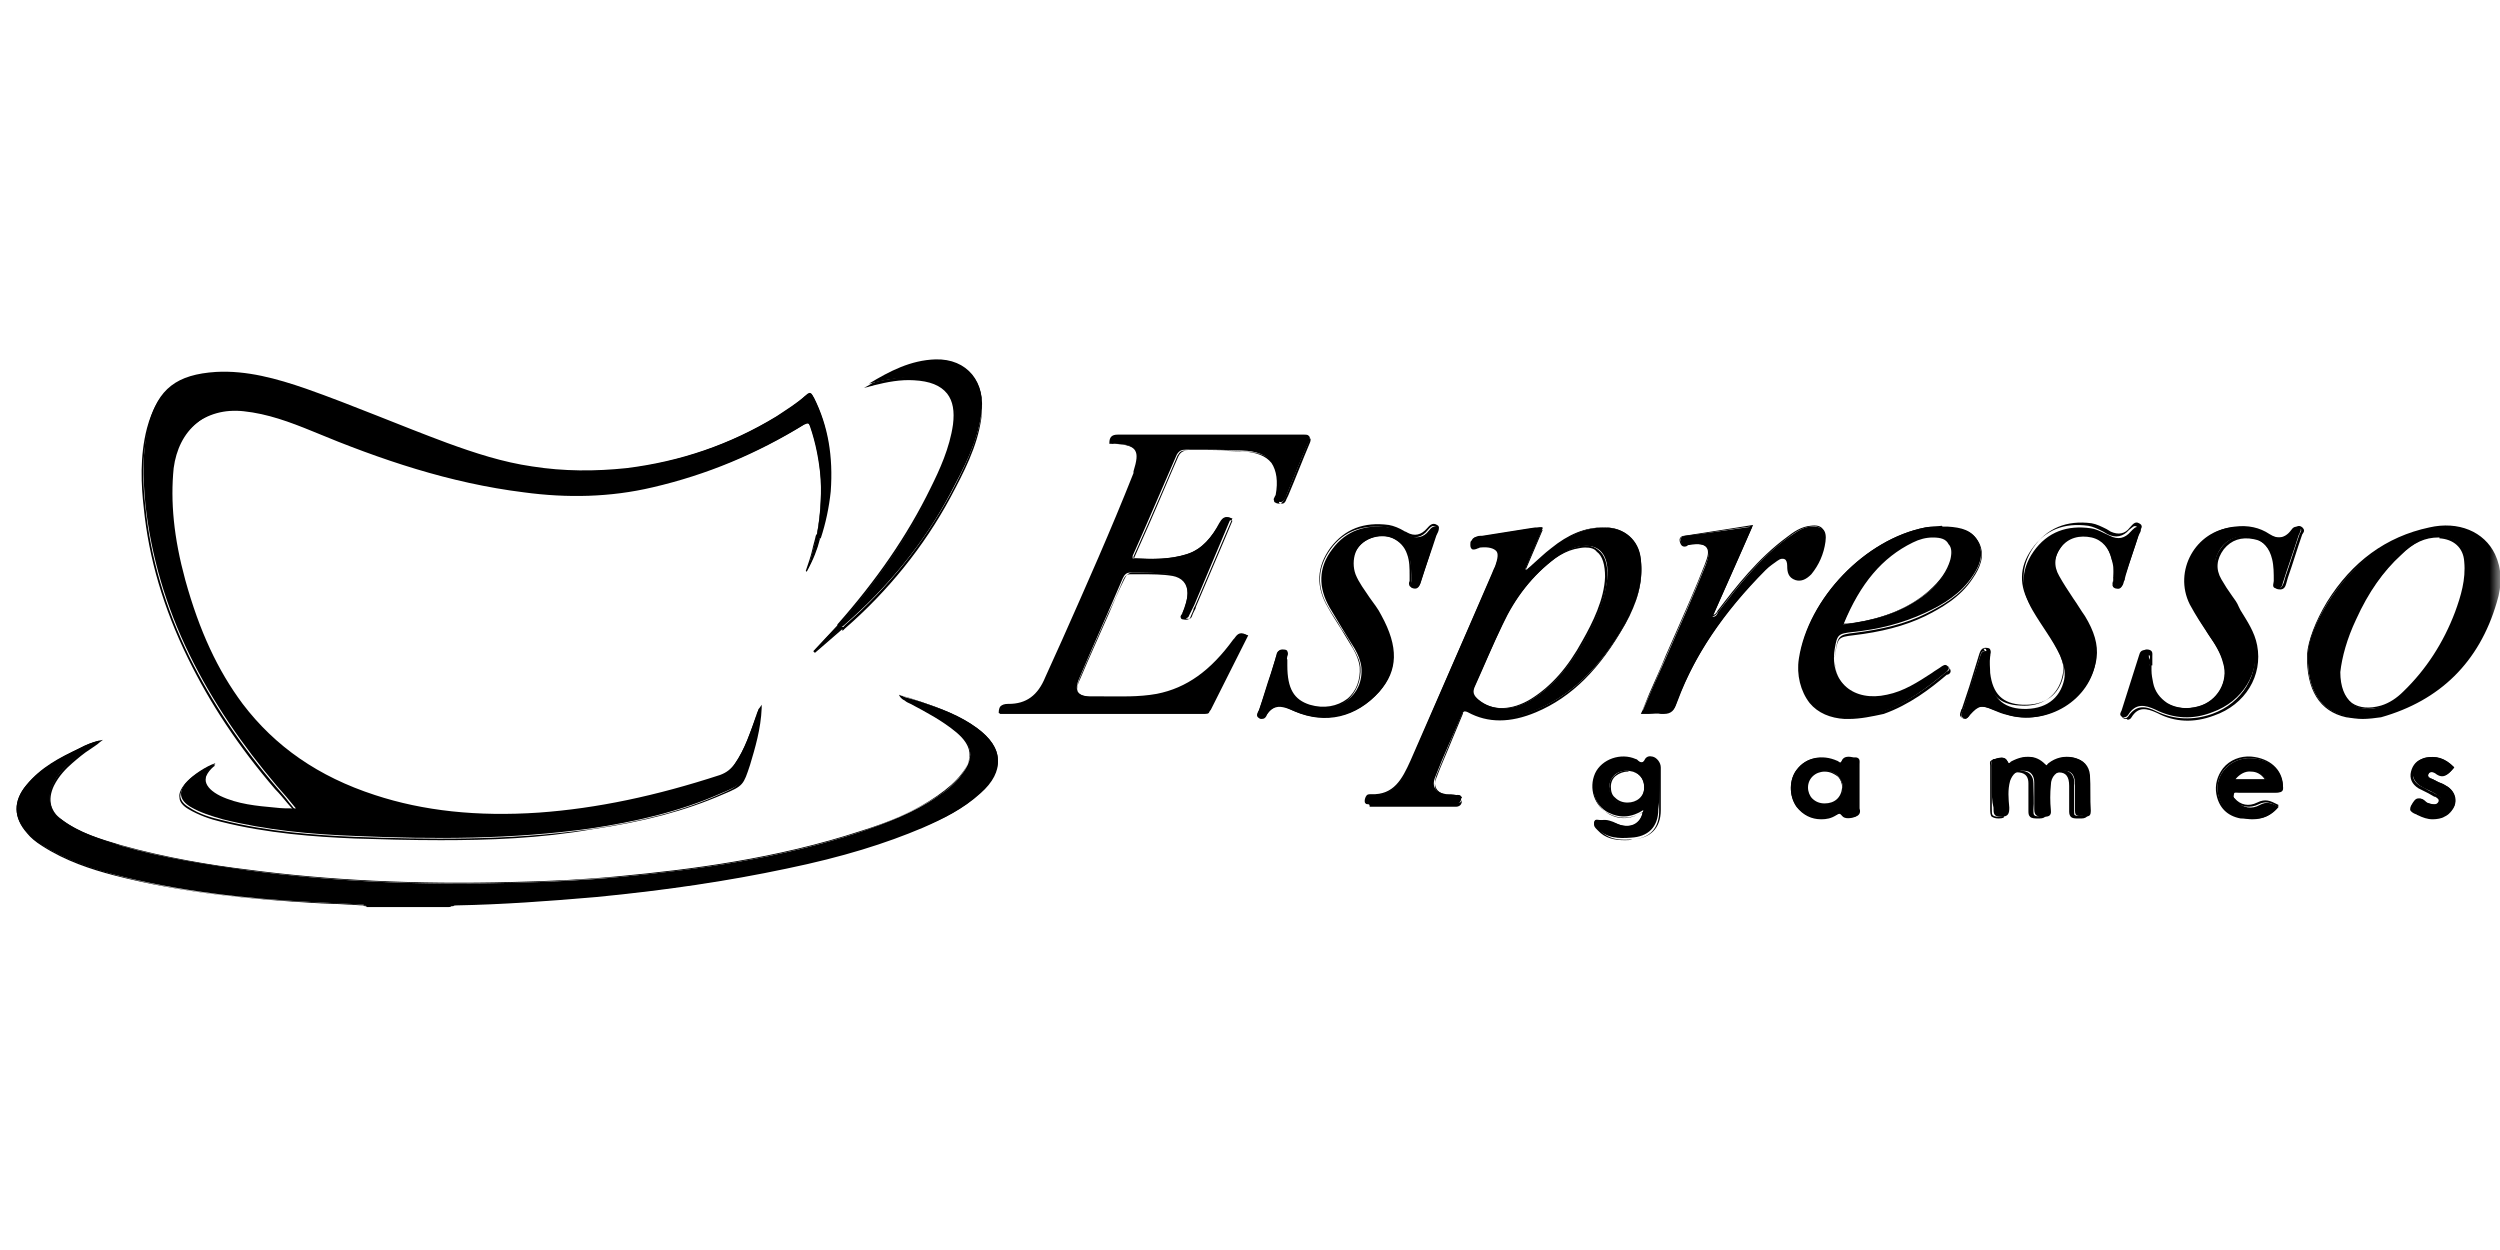 <svg width="120" height="60" viewBox="0 0 120 60" fill="none" xmlns="http://www.w3.org/2000/svg">
<g clip-path="url(#clip0_21206_60840)">
<mask id="mask0_21206_60840" style="mask-type:luminance" maskUnits="userSpaceOnUse" x="0" y="0" width="120" height="60">
<path d="M120 0H0V60H120V0Z" fill="white"/>
</mask>
<g mask="url(#mask0_21206_60840)">
<path d="M39.196 25.759C39.356 24.876 39.435 23.953 39.396 23.03C39.356 22.147 39.196 21.344 38.916 20.501C38.837 20.3 38.797 20.3 38.597 20.381C36.322 21.785 33.926 22.789 31.331 23.391C29.295 23.873 27.219 23.913 25.143 23.632C21.59 23.19 18.276 22.067 15.003 20.702C13.925 20.26 12.847 19.859 11.689 19.739C9.853 19.538 8.415 20.702 8.216 22.548C8.016 24.395 8.296 26.161 8.775 27.927C9.373 30.054 10.212 32.101 11.569 33.867C13.206 36.034 15.402 37.399 17.917 38.242C20.472 39.085 23.147 39.286 25.822 39.085C28.816 38.884 31.691 38.202 34.525 37.279C34.844 37.158 35.084 36.998 35.244 36.717C35.763 35.954 36.042 35.111 36.322 34.268C36.361 34.188 36.401 34.068 36.441 33.987C36.401 34.951 36.162 35.834 35.882 36.717C35.563 37.68 35.563 37.68 34.605 38.081C32.609 38.964 30.493 39.446 28.337 39.767C24.584 40.289 20.831 40.289 17.079 40.128C14.923 40.048 12.767 39.847 10.691 39.326C10.132 39.165 9.613 39.005 9.134 38.724C8.615 38.403 8.535 38.001 8.974 37.52C9.254 37.198 9.932 36.757 10.332 36.636C10.332 36.636 10.332 36.677 10.292 36.677C9.613 37.279 9.773 37.8 10.571 38.202C11.41 38.603 12.328 38.684 13.206 38.764C13.525 38.804 13.805 38.804 14.204 38.804C13.885 38.403 13.605 38.081 13.286 37.72C11.649 35.794 10.212 33.706 9.094 31.419C7.976 29.131 7.258 26.723 6.978 24.194C6.858 22.909 6.818 21.665 7.138 20.381C7.577 18.655 8.495 17.973 10.372 17.852C11.849 17.772 13.286 18.173 14.683 18.655C16.959 19.457 19.195 20.421 21.47 21.264C22.788 21.745 24.145 22.187 25.542 22.388C27.059 22.628 28.576 22.628 30.093 22.468C32.649 22.147 35.044 21.344 37.28 19.979C37.759 19.658 38.278 19.337 38.677 18.976C38.877 18.775 38.956 18.855 39.036 19.056C39.755 20.461 39.955 21.986 39.795 23.552C39.715 24.314 39.555 25.077 39.316 25.799C39.196 25.92 39.156 25.88 39.196 25.759Z" fill="black"/>
<path d="M21.151 40.329C19.714 40.329 18.316 40.289 17.039 40.249C15.123 40.169 12.847 40.008 10.611 39.446C10.092 39.326 9.533 39.125 9.054 38.844C8.775 38.684 8.615 38.483 8.615 38.282C8.575 38.081 8.695 37.841 8.895 37.6C9.174 37.279 9.853 36.837 10.252 36.717L10.332 36.677L10.292 36.757C10.292 36.757 10.292 36.797 10.252 36.797C9.933 37.078 9.813 37.359 9.853 37.6C9.893 37.841 10.132 38.081 10.531 38.282C11.37 38.684 12.248 38.764 13.166 38.844C13.366 38.844 13.566 38.884 13.805 38.884C13.885 38.884 14.005 38.884 14.085 38.884L13.805 38.563C13.605 38.322 13.406 38.081 13.206 37.881C11.45 35.834 10.092 33.787 9.014 31.579C7.857 29.211 7.138 26.803 6.898 24.354C6.779 23.311 6.699 21.906 7.058 20.541C7.537 18.775 8.455 18.053 10.332 17.932C11.849 17.852 13.286 18.294 14.643 18.735C15.921 19.177 17.159 19.658 18.396 20.14C19.394 20.541 20.392 20.943 21.43 21.304C22.628 21.745 24.025 22.227 25.503 22.428C27.02 22.669 28.537 22.669 30.054 22.508C32.609 22.187 35.044 21.344 37.24 20.02C37.639 19.779 38.198 19.418 38.637 19.016C38.757 18.936 38.797 18.896 38.877 18.896C38.957 18.896 38.997 18.976 39.076 19.096C39.755 20.461 39.995 21.906 39.875 23.592C39.795 24.354 39.635 25.117 39.396 25.84C39.356 25.84 39.276 25.88 39.236 25.84C39.196 25.799 39.236 25.719 39.236 25.679C39.396 24.675 39.476 23.792 39.436 22.95C39.396 22.107 39.236 21.224 38.957 20.421C38.917 20.341 38.917 20.3 38.877 20.26C38.837 20.26 38.797 20.26 38.717 20.3C36.441 21.705 33.966 22.749 31.411 23.311C29.415 23.752 27.379 23.833 25.223 23.552C22.189 23.15 19.035 22.267 15.043 20.622C13.845 20.14 12.847 19.779 11.769 19.658C10.891 19.578 10.052 19.779 9.454 20.3C8.815 20.822 8.455 21.585 8.336 22.468C8.176 24.073 8.336 25.799 8.895 27.846C9.573 30.295 10.452 32.181 11.649 33.787C13.206 35.834 15.282 37.279 17.997 38.162C20.313 38.924 22.908 39.205 25.862 39.005C28.657 38.804 31.491 38.202 34.565 37.198C34.885 37.078 35.084 36.917 35.284 36.636C35.763 35.954 36.002 35.151 36.282 34.429L36.362 34.188C36.402 34.108 36.402 34.028 36.481 33.947L36.561 33.827V33.987C36.521 34.991 36.242 35.914 36.002 36.717C35.683 37.68 35.683 37.72 34.725 38.122C32.888 38.924 30.892 39.446 28.417 39.807C25.902 40.249 23.466 40.329 21.151 40.329ZM10.172 36.757C9.773 36.917 9.214 37.279 8.935 37.6C8.735 37.841 8.655 38.041 8.655 38.242C8.695 38.443 8.815 38.603 9.094 38.764C9.573 39.085 10.132 39.245 10.651 39.366C12.887 39.928 15.123 40.088 17.039 40.169C20.392 40.289 24.385 40.369 28.297 39.807C30.772 39.446 32.769 38.924 34.565 38.122C35.483 37.72 35.483 37.72 35.803 36.757C36.042 36.034 36.282 35.151 36.362 34.228C36.362 34.268 36.362 34.268 36.322 34.309L36.282 34.549C36.002 35.312 35.763 36.115 35.284 36.797C35.084 37.078 34.845 37.279 34.525 37.359C31.451 38.403 28.617 39.005 25.822 39.165C22.828 39.366 20.273 39.085 17.917 38.322C15.202 37.399 13.086 35.954 11.53 33.907C10.292 32.302 9.414 30.415 8.735 27.927C8.176 25.88 7.976 24.154 8.176 22.548C8.256 21.665 8.695 20.862 9.294 20.341C9.933 19.819 10.771 19.618 11.689 19.698C12.807 19.819 13.805 20.18 15.003 20.662C18.995 22.307 22.109 23.19 25.143 23.592C27.299 23.873 29.335 23.792 31.291 23.351C33.846 22.789 36.282 21.745 38.557 20.341C38.637 20.3 38.717 20.26 38.757 20.26C38.797 20.3 38.837 20.341 38.877 20.461C39.156 21.264 39.316 22.107 39.396 22.99C39.436 23.833 39.396 24.716 39.196 25.719C39.156 25.799 39.156 25.799 39.196 25.799C39.196 25.799 39.236 25.799 39.276 25.799C39.516 25.077 39.675 24.314 39.755 23.552C39.915 21.866 39.675 20.421 38.997 19.096C38.957 18.976 38.917 18.936 38.837 18.936C38.797 18.936 38.757 18.976 38.637 19.056C38.158 19.498 37.639 19.819 37.2 20.1C35.004 21.464 32.569 22.267 30.014 22.588C28.497 22.789 26.98 22.749 25.463 22.508C23.985 22.307 22.588 21.826 21.39 21.384C20.352 21.023 19.354 20.622 18.356 20.22C17.119 19.738 15.881 19.217 14.604 18.815C13.246 18.374 11.809 17.932 10.332 18.013C8.495 18.133 7.577 18.815 7.138 20.541C6.779 21.906 6.859 23.271 6.978 24.314C7.218 26.763 7.936 29.171 9.094 31.539C10.172 33.706 11.53 35.753 13.286 37.8C13.486 38.041 13.685 38.242 13.885 38.523L14.244 38.965H14.164C14.045 38.965 13.925 38.965 13.805 38.965C13.566 38.965 13.366 38.924 13.166 38.924C12.248 38.844 11.33 38.724 10.492 38.362C10.052 38.162 9.813 37.921 9.773 37.64C9.773 37.319 9.893 37.038 10.172 36.757Z" fill="black"/>
<path d="M17.438 43.42C16.64 43.38 15.801 43.34 15.003 43.3C11.769 43.139 8.575 42.778 5.461 41.975C4.263 41.654 3.106 41.253 2.028 40.57C1.748 40.41 1.509 40.209 1.309 39.968C0.63 39.246 0.63 38.443 1.269 37.681C1.948 36.837 2.866 36.356 3.824 35.914C4.144 35.754 4.423 35.633 4.742 35.553C4.303 35.874 3.824 36.195 3.425 36.557C3.066 36.878 2.746 37.199 2.547 37.64C2.227 38.323 2.387 38.925 2.986 39.366C3.864 40.008 4.862 40.289 5.86 40.611C7.816 41.172 9.853 41.493 11.889 41.775C16.12 42.336 20.352 42.497 24.624 42.377C26.341 42.336 28.058 42.256 29.734 42.096C33.647 41.734 37.559 41.172 41.312 39.928C42.589 39.487 43.867 39.005 44.985 38.242C45.424 37.961 45.823 37.64 46.143 37.199C46.781 36.396 46.702 35.754 45.903 35.112C45.145 34.469 44.266 34.068 43.428 33.586C43.348 33.546 43.268 33.506 43.188 33.386C43.548 33.506 43.907 33.586 44.266 33.707C45.184 34.028 46.103 34.349 46.901 34.951C48.179 35.874 48.219 36.958 47.061 38.042C46.262 38.804 45.304 39.286 44.306 39.687C42.19 40.57 39.994 41.172 37.759 41.654C34.725 42.296 31.691 42.738 28.616 43.019C26.381 43.219 24.145 43.38 21.909 43.42C21.829 43.42 21.75 43.46 21.67 43.46C21.63 43.5 21.55 43.5 21.47 43.5C20.193 43.5 18.875 43.5 17.598 43.5C17.558 43.46 17.478 43.46 17.438 43.42Z" fill="black"/>
<path d="M17.558 43.499C17.518 43.499 17.478 43.499 17.438 43.459C17.198 43.459 16.919 43.419 16.679 43.419C16.12 43.379 15.562 43.379 15.003 43.339C12.328 43.178 8.854 42.898 5.461 42.014C4.383 41.733 3.146 41.332 2.028 40.61C1.708 40.409 1.469 40.208 1.309 40.008C0.63 39.245 0.63 38.442 1.269 37.68C1.988 36.837 2.946 36.355 3.824 35.913C4.104 35.753 4.423 35.633 4.742 35.552L4.942 35.512L4.782 35.633C4.663 35.753 4.503 35.833 4.343 35.954C4.024 36.154 3.744 36.395 3.465 36.636C3.185 36.877 2.826 37.238 2.587 37.72C2.267 38.402 2.427 38.964 2.986 39.406C3.824 40.008 4.782 40.329 5.86 40.61C8.016 41.212 10.212 41.573 11.889 41.774C15.841 42.295 19.993 42.496 24.624 42.376C26.46 42.336 28.137 42.215 29.734 42.095C33.208 41.774 37.28 41.252 41.312 39.927C42.869 39.406 43.987 38.884 44.985 38.242C45.504 37.92 45.863 37.559 46.143 37.198C46.741 36.395 46.662 35.793 45.903 35.151C45.224 34.589 44.466 34.188 43.707 33.786C43.627 33.746 43.508 33.706 43.428 33.626C43.348 33.586 43.268 33.545 43.188 33.425L43.148 33.345L43.228 33.385C43.348 33.425 43.468 33.465 43.548 33.465C43.787 33.545 44.027 33.626 44.266 33.706C45.105 33.987 46.063 34.348 46.901 34.95C47.54 35.432 47.899 35.954 47.899 36.475C47.939 36.997 47.66 37.559 47.061 38.081C46.222 38.844 45.224 39.325 44.306 39.727C42.51 40.489 40.474 41.131 37.759 41.693C34.924 42.295 31.93 42.737 28.616 43.058C26.301 43.259 24.065 43.419 21.909 43.459C21.869 43.459 21.79 43.459 21.75 43.499C21.71 43.499 21.71 43.499 21.67 43.499C21.63 43.54 21.55 43.54 21.51 43.54C21.51 43.54 21.51 43.54 21.47 43.54C20.193 43.54 18.875 43.54 17.598 43.54C17.598 43.499 17.598 43.499 17.558 43.499ZM4.583 35.633C4.343 35.713 4.064 35.833 3.864 35.954C2.946 36.395 2.028 36.877 1.309 37.72C0.67 38.482 0.67 39.245 1.349 39.967C1.549 40.168 1.788 40.369 2.068 40.569C3.185 41.292 4.423 41.653 5.461 41.974C8.854 42.898 12.368 43.178 15.003 43.299C15.562 43.339 16.12 43.339 16.679 43.379C16.919 43.379 17.198 43.419 17.438 43.419C17.478 43.459 17.518 43.459 17.558 43.459H17.598C18.875 43.459 20.193 43.459 21.47 43.459H21.51C21.55 43.459 21.59 43.459 21.63 43.419C21.67 43.419 21.67 43.419 21.71 43.419C21.75 43.419 21.829 43.379 21.869 43.379C24.025 43.339 26.261 43.178 28.576 42.978C31.89 42.657 34.884 42.215 37.719 41.613C40.434 41.011 42.43 40.409 44.266 39.646C45.224 39.245 46.222 38.763 47.021 38.001C47.58 37.479 47.859 36.957 47.819 36.435C47.779 35.913 47.46 35.432 46.821 34.95C45.983 34.348 45.025 33.987 44.226 33.706C43.987 33.626 43.747 33.545 43.508 33.465C43.428 33.425 43.348 33.425 43.268 33.385C43.308 33.425 43.388 33.465 43.428 33.505C43.508 33.545 43.627 33.586 43.707 33.666C44.466 34.067 45.224 34.468 45.903 35.031C46.702 35.713 46.781 36.355 46.143 37.158C45.863 37.519 45.504 37.84 44.985 38.201C43.987 38.884 42.869 39.406 41.312 39.887C37.28 41.212 33.168 41.733 29.734 42.055C28.097 42.215 26.421 42.295 24.584 42.336C19.953 42.456 15.801 42.255 11.849 41.733C10.172 41.533 7.976 41.172 5.82 40.569C4.742 40.248 3.784 39.967 2.946 39.325C2.347 38.924 2.187 38.282 2.547 37.599C2.746 37.158 3.146 36.797 3.425 36.516C3.704 36.275 4.024 36.034 4.303 35.793C4.383 35.753 4.463 35.673 4.583 35.633Z" fill="black"/>
<path d="M40.274 29.974C42.031 27.967 43.548 25.84 44.745 23.431C45.224 22.468 45.663 21.465 45.823 20.341C46.023 18.856 45.224 18.253 43.907 18.133C43.148 18.093 42.43 18.253 41.711 18.414C42.709 17.812 43.707 17.29 44.905 17.25C46.422 17.21 47.34 18.334 47.101 19.899C46.901 21.264 46.262 22.468 45.624 23.672C44.346 26.08 42.629 28.168 40.553 29.974C40.513 30.014 40.474 30.054 40.434 30.054C40.314 30.174 40.274 30.094 40.274 29.974Z" fill="black"/>
<path d="M40.353 30.134C40.314 30.134 40.314 30.134 40.274 30.134C40.234 30.094 40.194 30.054 40.194 29.973C42.07 27.846 43.547 25.719 44.665 23.431C45.104 22.548 45.583 21.504 45.743 20.381C45.823 19.738 45.743 19.257 45.464 18.895C45.144 18.494 44.625 18.293 43.867 18.253C43.228 18.213 42.589 18.334 41.95 18.494C41.871 18.534 41.751 18.534 41.671 18.574L41.471 18.614L41.631 18.534C42.549 17.972 43.627 17.37 44.865 17.37C45.583 17.37 46.222 17.611 46.621 18.093C47.061 18.574 47.22 19.297 47.1 20.1C46.901 21.464 46.262 22.668 45.623 23.873C44.346 26.241 42.629 28.368 40.553 30.174C40.513 30.214 40.513 30.214 40.473 30.255C40.473 30.255 40.433 30.254 40.433 30.295C40.433 30.134 40.394 30.134 40.353 30.134ZM40.314 29.973C40.314 30.014 40.314 30.054 40.353 30.094C40.394 30.094 40.433 30.094 40.473 30.094C40.473 30.094 40.513 30.094 40.513 30.054C40.553 30.014 40.553 30.014 40.593 29.973C42.669 28.167 44.346 26.04 45.623 23.712C46.262 22.508 46.861 21.304 47.1 19.939C47.22 19.176 47.061 18.494 46.661 18.012C46.262 17.571 45.663 17.33 44.945 17.33C43.787 17.33 42.789 17.852 41.91 18.374C41.95 18.374 41.99 18.374 41.99 18.334C42.629 18.213 43.268 18.053 43.907 18.093C44.665 18.133 45.224 18.374 45.544 18.775C45.823 19.136 45.943 19.658 45.863 20.34C45.703 21.504 45.224 22.548 44.785 23.431C43.627 25.719 42.15 27.846 40.314 29.973Z" fill="black"/>
<path d="M40.274 29.974C40.314 30.054 40.394 30.094 40.474 30.094C40.034 30.495 39.555 30.897 39.116 31.298L39.076 31.258C39.475 30.817 39.875 30.375 40.274 29.974Z" fill="black"/>
<path d="M39.116 31.338L39.036 31.258L40.274 29.934L40.314 29.974C40.354 30.054 40.394 30.094 40.473 30.094H40.553L39.116 31.338ZM40.274 30.014L39.156 31.218L40.394 30.134C40.354 30.094 40.274 30.054 40.274 30.014Z" fill="black"/>
<path d="M39.196 25.76C39.196 25.84 39.236 25.88 39.316 25.88C39.196 26.442 38.956 26.924 38.717 27.445C38.916 26.884 39.036 26.322 39.196 25.76Z" fill="black"/>
<path d="M38.717 27.445L38.677 27.405C38.797 27.043 38.916 26.722 38.996 26.361C39.036 26.16 39.116 25.92 39.156 25.719L39.196 25.639L39.236 25.719C39.276 25.799 39.276 25.799 39.316 25.839H39.355V25.88C39.236 26.361 39.036 26.883 38.717 27.445ZM39.196 25.839C39.156 26.04 39.076 26.201 39.036 26.401C38.996 26.602 38.916 26.803 38.876 27.003C39.076 26.602 39.196 26.241 39.276 25.88C39.236 25.88 39.196 25.88 39.196 25.839Z" fill="black"/>
<path d="M59.916 30.495C59.317 31.699 58.718 32.863 58.12 34.068C58.04 34.188 57.96 34.228 57.84 34.228C54.566 34.228 51.293 34.228 48.019 34.228H47.979C47.979 33.947 48.139 33.867 48.378 33.867C49.297 33.867 49.855 33.345 50.215 32.542C51.652 29.291 53.129 26.04 54.447 22.749C54.447 22.709 54.486 22.709 54.486 22.668C54.806 21.665 54.606 21.344 53.568 21.304C53.488 21.304 53.408 21.304 53.329 21.264C53.329 21.023 53.449 20.902 53.688 20.902C56.682 20.902 59.676 20.902 62.631 20.902C62.87 20.902 62.91 20.942 62.83 21.183C62.431 22.066 62.072 22.989 61.712 23.873C61.633 24.033 61.553 24.154 61.353 24.073C61.114 23.993 61.313 23.832 61.313 23.752C61.593 22.428 60.994 21.665 59.636 21.625C58.718 21.585 57.84 21.585 56.922 21.585C56.722 21.585 56.602 21.625 56.483 21.826C55.764 23.471 55.085 25.077 54.367 26.682C54.367 26.722 54.367 26.722 54.367 26.803C55.245 26.843 56.123 26.883 56.962 26.602C57.72 26.361 58.159 25.759 58.559 25.117C58.678 24.916 58.798 24.756 59.078 24.876C58.479 26.281 57.92 27.645 57.321 29.05C57.241 29.211 57.161 29.371 57.081 29.532C57.041 29.692 56.882 29.692 56.802 29.652C56.642 29.612 56.762 29.492 56.762 29.412C56.882 29.09 57.002 28.769 57.002 28.448C57.002 27.967 56.722 27.645 56.243 27.565C55.564 27.485 54.886 27.485 54.247 27.485C54.047 27.485 53.968 27.605 53.888 27.766C53.209 29.371 52.49 30.937 51.812 32.542C51.532 33.184 51.732 33.425 52.41 33.465C53.488 33.465 54.526 33.546 55.604 33.345C57.241 33.024 58.359 32.02 59.317 30.736C59.517 30.576 59.597 30.375 59.916 30.495Z" fill="black"/>
<path d="M57.84 34.268C55.884 34.268 53.927 34.268 52.011 34.268H48.019C47.979 34.268 47.979 34.268 47.979 34.228H47.939V34.188C47.939 34.068 47.979 33.947 48.019 33.907C48.099 33.827 48.218 33.787 48.378 33.787C48.378 33.787 48.378 33.787 48.418 33.787C49.257 33.787 49.815 33.385 50.175 32.502C50.454 31.9 50.694 31.338 50.973 30.736C52.131 28.127 53.329 25.438 54.407 22.709V22.669V22.628C54.566 22.107 54.606 21.826 54.486 21.625C54.367 21.424 54.087 21.344 53.528 21.304C53.488 21.304 53.408 21.304 53.368 21.304H53.249V21.264C53.249 20.983 53.368 20.862 53.648 20.862C56.323 20.862 59.277 20.862 62.591 20.862C62.711 20.862 62.79 20.862 62.83 20.943C62.87 21.023 62.83 21.103 62.79 21.224C62.431 22.066 62.072 22.95 61.752 23.752L61.672 23.913C61.553 24.194 61.393 24.194 61.273 24.154C61.193 24.113 61.154 24.113 61.154 24.033C61.114 23.953 61.154 23.913 61.193 23.832C61.193 23.792 61.233 23.792 61.233 23.752C61.353 23.11 61.273 22.588 61.034 22.227C60.754 21.866 60.275 21.705 59.636 21.665C59.117 21.665 58.598 21.625 58.079 21.625C57.68 21.625 57.321 21.625 56.922 21.625C56.722 21.625 56.642 21.665 56.522 21.866C56.043 22.99 55.564 24.113 55.085 25.197C54.846 25.719 54.646 26.201 54.407 26.722V26.763C54.407 26.763 54.407 26.763 54.407 26.803H54.566C55.365 26.843 56.163 26.843 56.962 26.602C57.76 26.361 58.199 25.719 58.519 25.117C58.638 24.916 58.758 24.715 59.117 24.876H59.157L58.678 26C58.239 27.044 57.8 28.047 57.361 29.091C57.321 29.171 57.281 29.211 57.281 29.291C57.241 29.372 57.201 29.492 57.161 29.572C57.121 29.733 57.002 29.773 56.802 29.733C56.722 29.733 56.682 29.693 56.682 29.652C56.642 29.612 56.682 29.532 56.722 29.492C56.722 29.452 56.762 29.452 56.762 29.452C56.762 29.372 56.802 29.331 56.842 29.251C56.922 29.01 57.002 28.729 57.002 28.488C57.002 28.007 56.722 27.726 56.283 27.645C55.804 27.565 55.285 27.565 54.766 27.565C54.606 27.565 54.446 27.565 54.247 27.565C54.087 27.565 54.007 27.645 53.927 27.806C53.688 28.368 53.448 28.93 53.169 29.492C52.73 30.495 52.251 31.539 51.812 32.583C51.692 32.904 51.652 33.104 51.732 33.225C51.812 33.345 52.011 33.425 52.331 33.425C52.53 33.425 52.69 33.425 52.889 33.425C53.768 33.425 54.646 33.465 55.524 33.305C56.962 33.024 58.119 32.181 59.197 30.696L59.237 30.656C59.357 30.495 59.477 30.295 59.796 30.455L59.836 30.495L59.397 31.338C58.958 32.221 58.479 33.185 58.039 34.068C58.079 34.228 58 34.268 57.84 34.268ZM48.019 34.148H52.011C53.967 34.148 55.924 34.148 57.84 34.148C57.96 34.148 58.039 34.148 58.079 34.027C58.519 33.104 58.998 32.181 59.437 31.298L59.836 30.535C59.636 30.455 59.557 30.576 59.437 30.736L59.397 30.776C58.279 32.301 57.121 33.145 55.644 33.425C54.766 33.586 53.848 33.586 52.969 33.546C52.81 33.546 52.61 33.546 52.45 33.546C52.091 33.546 51.852 33.465 51.772 33.305C51.652 33.145 51.692 32.904 51.851 32.583C52.291 31.539 52.77 30.495 53.209 29.492C53.448 28.93 53.688 28.368 53.967 27.806C54.047 27.645 54.127 27.485 54.367 27.485C54.526 27.485 54.686 27.485 54.886 27.485C55.365 27.485 55.884 27.485 56.403 27.565C56.882 27.645 57.201 27.967 57.201 28.488C57.201 28.769 57.121 29.05 57.041 29.291C57.002 29.372 57.002 29.412 57.002 29.492C57.002 29.532 56.962 29.532 56.962 29.572C56.962 29.612 56.922 29.652 56.922 29.652C56.922 29.652 56.922 29.693 56.962 29.693C57.081 29.733 57.161 29.693 57.201 29.612C57.241 29.492 57.281 29.412 57.321 29.331C57.361 29.251 57.401 29.211 57.401 29.131C57.84 28.087 58.279 27.084 58.718 26.04L59.157 24.997C58.918 24.916 58.838 25.037 58.718 25.237C58.359 25.839 57.92 26.522 57.121 26.763C56.323 27.003 55.484 26.963 54.686 26.963H54.446V26.923C54.446 26.883 54.446 26.883 54.446 26.843C54.446 26.803 54.446 26.803 54.446 26.763C54.686 26.241 54.886 25.759 55.125 25.237C55.604 24.154 56.083 22.99 56.562 21.906C56.682 21.665 56.842 21.625 57.041 21.625C57.441 21.625 57.8 21.625 58.199 21.625C58.718 21.625 59.237 21.625 59.756 21.665C60.435 21.705 60.954 21.906 61.233 22.267C61.513 22.628 61.593 23.19 61.473 23.873C61.473 23.913 61.433 23.953 61.433 23.993C61.393 24.033 61.393 24.073 61.393 24.113C61.393 24.154 61.433 24.154 61.473 24.154C61.553 24.194 61.672 24.194 61.752 23.953L61.832 23.792C62.191 22.95 62.511 22.107 62.87 21.264C62.91 21.183 62.91 21.103 62.91 21.063C62.87 21.023 62.75 21.023 62.711 21.023C59.357 21.023 56.443 21.023 53.768 21.023C53.568 21.023 53.448 21.103 53.448 21.304H53.488C53.528 21.304 53.608 21.304 53.648 21.304C54.207 21.344 54.526 21.424 54.646 21.665C54.806 21.866 54.766 22.227 54.606 22.749C54.606 22.749 54.606 22.789 54.566 22.789V22.829C53.448 25.518 52.291 28.207 51.133 30.857C50.853 31.459 50.614 32.021 50.334 32.623C49.935 33.546 49.296 33.987 48.458 33.947C48.298 33.947 48.218 33.987 48.178 34.027C48.059 33.987 48.019 34.068 48.019 34.148Z" fill="black"/>
<path d="M103.193 31.9C103.233 32.181 103.233 32.502 103.272 32.783C103.512 33.746 104.47 34.188 105.508 33.907C106.427 33.666 106.986 32.703 106.706 31.82C106.586 31.338 106.307 30.897 106.027 30.495C105.708 30.014 105.389 29.532 105.109 29.01C104.31 27.405 105.389 25.478 107.145 25.317C107.744 25.237 108.303 25.358 108.822 25.639C109.261 25.879 109.66 25.879 109.98 25.438C110.06 25.317 110.179 25.237 110.339 25.317C110.538 25.398 110.379 25.558 110.339 25.679C110.1 26.441 109.82 27.204 109.581 27.967C109.541 28.127 109.5 28.288 109.261 28.247C109.022 28.207 109.141 28.007 109.141 27.886C109.141 27.525 109.141 27.164 109.062 26.843C108.942 26.321 108.622 25.919 108.103 25.799C107.544 25.679 106.986 25.799 106.626 26.281C106.267 26.762 106.227 27.284 106.506 27.766C106.786 28.207 107.065 28.649 107.345 29.05C107.704 29.612 108.103 30.174 108.223 30.857C108.503 32.261 107.664 33.666 106.187 34.188C105.269 34.549 104.351 34.509 103.472 34.067C102.953 33.827 102.514 33.746 102.155 34.308C102.075 34.429 101.955 34.469 101.835 34.389C101.715 34.308 101.796 34.188 101.835 34.108C102.115 33.225 102.394 32.342 102.674 31.459C102.714 31.298 102.794 31.177 102.993 31.218C103.233 31.258 103.113 31.459 103.153 31.579C103.233 31.699 103.233 31.82 103.193 31.9C103.233 31.9 103.233 31.9 103.193 31.9Z" fill="black"/>
<path d="M102.074 34.509C102.034 34.509 101.955 34.509 101.915 34.469C101.795 34.389 101.835 34.268 101.875 34.188V34.148C101.995 33.787 102.115 33.425 102.234 33.064C102.394 32.542 102.593 32.021 102.753 31.459C102.793 31.338 102.873 31.138 103.112 31.178C103.352 31.218 103.312 31.378 103.312 31.499C103.312 31.539 103.312 31.579 103.312 31.579C103.312 31.66 103.312 31.74 103.312 31.82C103.312 31.86 103.312 31.9 103.312 31.9V31.94H103.272C103.272 32.021 103.272 32.101 103.272 32.181C103.272 32.382 103.312 32.583 103.352 32.783C103.432 33.185 103.672 33.506 104.031 33.747C104.43 33.987 104.989 34.068 105.547 33.907C105.987 33.787 106.346 33.506 106.585 33.104C106.786 32.703 106.865 32.302 106.745 31.86C106.626 31.378 106.346 30.937 106.066 30.536C105.987 30.415 105.907 30.295 105.867 30.215C105.628 29.853 105.388 29.452 105.188 29.05C104.789 28.288 104.829 27.405 105.229 26.642C105.628 25.88 106.426 25.358 107.264 25.278C107.903 25.197 108.462 25.318 108.941 25.639C109.381 25.92 109.74 25.84 110.059 25.438C110.179 25.278 110.338 25.197 110.458 25.278C110.538 25.318 110.538 25.358 110.578 25.398C110.618 25.478 110.578 25.558 110.538 25.599C110.538 25.639 110.498 25.639 110.498 25.679C110.259 26.361 110.059 27.044 109.819 27.726L109.74 28.007C109.699 28.168 109.62 28.328 109.381 28.288C109.3 28.288 109.261 28.248 109.221 28.208C109.18 28.127 109.18 28.047 109.221 27.967C109.221 27.927 109.221 27.887 109.221 27.887C109.221 27.566 109.221 27.204 109.141 26.883C108.981 26.321 108.661 25.96 108.183 25.88C107.584 25.759 107.104 25.92 106.745 26.361C106.386 26.843 106.346 27.325 106.626 27.806C106.786 28.087 106.945 28.328 107.145 28.609C107.264 28.77 107.384 28.93 107.464 29.131L107.544 29.291C107.863 29.813 108.223 30.335 108.343 30.977C108.622 32.422 107.783 33.827 106.267 34.349C105.308 34.71 104.39 34.67 103.552 34.228C103.033 33.987 102.634 33.907 102.314 34.429C102.274 34.509 102.194 34.549 102.115 34.549C102.115 34.509 102.074 34.509 102.074 34.509ZM103.033 31.258C102.913 31.258 102.873 31.338 102.833 31.499C102.673 32.021 102.474 32.583 102.314 33.104C102.194 33.466 102.074 33.827 101.955 34.188C101.955 34.188 101.955 34.228 101.915 34.228C101.875 34.309 101.875 34.389 101.915 34.429C101.955 34.469 101.995 34.469 102.034 34.469C102.074 34.469 102.115 34.429 102.154 34.389C102.553 33.787 103.033 33.907 103.512 34.148C104.35 34.549 105.268 34.59 106.186 34.268C107.623 33.747 108.462 32.382 108.183 30.977C108.063 30.375 107.743 29.853 107.424 29.331L107.344 29.171C107.224 29.01 107.104 28.81 107.025 28.649C106.865 28.408 106.666 28.127 106.506 27.846C106.186 27.325 106.226 26.803 106.626 26.281C106.985 25.799 107.504 25.639 108.142 25.759C108.661 25.88 108.981 26.241 109.141 26.843C109.221 27.204 109.221 27.525 109.221 27.887C109.221 27.927 109.221 27.967 109.221 28.007C109.221 28.047 109.18 28.127 109.221 28.168C109.221 28.208 109.261 28.208 109.34 28.208C109.5 28.248 109.54 28.168 109.62 27.967L109.699 27.686C109.939 27.003 110.139 26.321 110.378 25.639C110.378 25.599 110.419 25.558 110.419 25.558C110.458 25.518 110.458 25.438 110.458 25.438C110.458 25.398 110.419 25.398 110.378 25.398C110.259 25.318 110.139 25.438 110.099 25.518C109.78 25.96 109.381 26.04 108.862 25.719C108.382 25.438 107.824 25.318 107.224 25.398C106.386 25.478 105.667 25.96 105.268 26.723C104.869 27.445 104.829 28.288 105.229 29.05C105.428 29.452 105.667 29.813 105.907 30.215C105.987 30.335 106.066 30.455 106.107 30.536C106.386 30.937 106.666 31.378 106.786 31.9C106.905 32.342 106.865 32.824 106.626 33.225C106.386 33.626 105.987 33.947 105.547 34.068C104.949 34.228 104.39 34.148 103.951 33.907C103.591 33.666 103.312 33.345 103.232 32.904C103.192 32.703 103.192 32.502 103.153 32.302C103.153 32.221 103.153 32.101 103.153 32.021V31.981H103.192V31.94C103.192 31.86 103.192 31.78 103.192 31.74C103.192 31.7 103.192 31.66 103.192 31.619C103.192 31.499 103.232 31.459 103.072 31.419C103.072 31.258 103.033 31.258 103.033 31.258Z" fill="black"/>
<path d="M61.753 31.941C61.753 33.065 62.072 33.627 62.87 33.868C64.268 34.269 65.466 33.386 65.346 32.021C65.306 31.7 65.186 31.419 65.026 31.138C64.627 30.496 64.228 29.854 63.829 29.172C63.27 28.208 63.27 27.245 63.949 26.362C64.627 25.439 65.585 25.158 66.703 25.318C67.022 25.359 67.302 25.559 67.581 25.68C67.981 25.88 68.34 25.8 68.579 25.479C68.699 25.318 68.859 25.198 68.979 25.318C69.138 25.439 68.979 25.599 68.939 25.72C68.699 26.482 68.42 27.205 68.18 27.968C68.14 28.128 68.061 28.289 67.861 28.248C67.621 28.208 67.741 28.008 67.741 27.887C67.741 27.486 67.741 27.044 67.621 26.643C67.342 25.88 66.583 25.559 65.785 25.84C65.066 26.121 64.707 26.924 65.026 27.646C65.346 28.369 65.905 28.931 66.264 29.613C67.102 31.098 67.062 32.182 66.184 33.225C65.106 34.43 63.629 34.791 62.152 34.149C61.952 34.069 61.793 33.988 61.593 33.948C61.234 33.868 60.994 34.028 60.794 34.309C60.715 34.43 60.595 34.51 60.435 34.43C60.276 34.349 60.395 34.229 60.435 34.109C60.715 33.266 60.994 32.423 61.234 31.58C61.274 31.419 61.274 31.179 61.553 31.219C61.873 31.259 61.673 31.5 61.713 31.66C61.753 31.781 61.753 31.861 61.753 31.941Z" fill="black"/>
<path d="M60.555 34.51C60.515 34.51 60.475 34.51 60.435 34.469C60.275 34.389 60.355 34.228 60.395 34.148C60.395 34.108 60.435 34.108 60.435 34.068C60.635 33.506 60.794 32.904 60.994 32.342C61.074 32.101 61.154 31.82 61.233 31.579C61.233 31.539 61.233 31.539 61.273 31.499C61.313 31.339 61.353 31.138 61.633 31.178C61.712 31.178 61.792 31.218 61.792 31.258C61.832 31.339 61.832 31.419 61.792 31.499C61.792 31.539 61.752 31.62 61.792 31.66C61.792 31.74 61.792 31.78 61.792 31.86C61.792 31.901 61.792 31.901 61.792 31.941C61.792 33.065 62.112 33.586 62.87 33.827C63.549 34.028 64.188 33.907 64.667 33.546C65.106 33.185 65.305 32.623 65.266 32.021C65.226 31.7 65.106 31.419 64.946 31.138C64.747 30.817 64.587 30.536 64.387 30.215C64.188 29.894 63.948 29.532 63.748 29.171C63.15 28.168 63.19 27.204 63.868 26.281C64.547 25.398 65.465 25.037 66.663 25.198C66.902 25.238 67.182 25.358 67.382 25.479C67.421 25.519 67.501 25.519 67.541 25.559C67.9 25.759 68.22 25.679 68.499 25.358C68.579 25.278 68.739 25.037 68.978 25.198C69.138 25.278 69.058 25.438 68.978 25.559C68.978 25.599 68.939 25.639 68.939 25.639C68.819 25.96 68.699 26.321 68.619 26.642C68.499 27.044 68.34 27.485 68.22 27.887C68.18 28.047 68.1 28.248 67.821 28.208C67.741 28.208 67.701 28.168 67.661 28.128C67.621 28.047 67.621 27.967 67.661 27.887C67.661 27.847 67.661 27.806 67.661 27.806C67.661 27.766 67.661 27.686 67.661 27.646C67.661 27.285 67.661 26.923 67.541 26.602C67.421 26.241 67.182 26 66.862 25.84C66.543 25.679 66.144 25.679 65.784 25.84C65.465 25.96 65.186 26.201 65.066 26.522C64.946 26.843 64.946 27.245 65.066 27.566C65.226 27.967 65.505 28.328 65.745 28.689C65.944 28.971 66.144 29.211 66.303 29.532C67.142 31.058 67.102 32.181 66.224 33.185C65.146 34.389 63.629 34.75 62.152 34.148C62.112 34.108 62.032 34.108 61.992 34.068C61.872 34.028 61.752 33.948 61.593 33.907C61.313 33.827 61.034 33.948 60.834 34.269C60.754 34.469 60.674 34.51 60.555 34.51ZM61.553 31.258C61.433 31.258 61.393 31.339 61.353 31.499C61.353 31.539 61.353 31.579 61.313 31.579C61.233 31.82 61.154 32.101 61.074 32.342C60.874 32.904 60.714 33.506 60.515 34.068C60.515 34.108 60.475 34.108 60.475 34.148C60.435 34.269 60.395 34.309 60.475 34.349C60.595 34.429 60.714 34.309 60.754 34.228C60.994 33.867 61.273 33.747 61.593 33.827C61.712 33.867 61.872 33.907 61.992 33.988C62.032 34.028 62.112 34.028 62.152 34.068C63.589 34.67 65.066 34.309 66.104 33.145C66.982 32.141 67.022 31.098 66.184 29.613C66.024 29.332 65.825 29.051 65.665 28.81C65.425 28.449 65.146 28.087 64.946 27.646C64.787 27.285 64.787 26.883 64.946 26.522C65.106 26.161 65.385 25.92 65.745 25.759C66.144 25.599 66.543 25.599 66.902 25.759C67.222 25.92 67.501 26.201 67.621 26.562C67.741 26.923 67.741 27.285 67.741 27.646C67.741 27.686 67.741 27.766 67.741 27.806C67.741 27.847 67.741 27.887 67.741 27.927C67.741 28.007 67.701 28.047 67.741 28.087C67.741 28.128 67.781 28.128 67.861 28.128C68.02 28.168 68.06 28.087 68.14 27.887C68.26 27.485 68.419 27.044 68.539 26.642C68.659 26.321 68.779 25.96 68.859 25.639C68.859 25.599 68.898 25.559 68.898 25.519C68.978 25.398 68.978 25.358 68.898 25.278C68.819 25.238 68.739 25.198 68.539 25.438C68.26 25.8 67.9 25.88 67.461 25.679C67.421 25.639 67.341 25.639 67.302 25.599C67.062 25.479 66.823 25.358 66.583 25.318C65.425 25.157 64.507 25.479 63.868 26.361C63.23 27.245 63.19 28.168 63.748 29.131C63.948 29.492 64.188 29.813 64.387 30.175C64.587 30.456 64.787 30.777 64.946 31.098C65.106 31.379 65.266 31.66 65.305 32.021C65.345 32.663 65.106 33.225 64.667 33.627C64.148 34.028 63.469 34.148 62.75 33.948C61.952 33.707 61.593 33.105 61.633 31.981C61.633 31.941 61.633 31.941 61.633 31.901C61.633 31.82 61.633 31.78 61.633 31.74C61.633 31.7 61.633 31.62 61.633 31.539C61.633 31.459 61.672 31.419 61.633 31.379C61.633 31.339 61.593 31.339 61.513 31.339C61.593 31.299 61.553 31.258 61.553 31.258Z" fill="black"/>
<path d="M101.436 27.645C101.476 27.364 101.436 27.084 101.356 26.843C101.237 26.321 100.917 25.92 100.398 25.799C99.839 25.679 99.28 25.799 98.921 26.281C98.561 26.762 98.522 27.284 98.801 27.766C99.2 28.408 99.639 29.05 100.039 29.692C100.398 30.295 100.677 30.977 100.598 31.699C100.358 33.586 98.282 34.87 96.365 34.308C96.126 34.228 95.927 34.148 95.687 34.068C95.128 33.827 94.968 33.867 94.569 34.308C94.49 34.429 94.37 34.549 94.25 34.469C94.05 34.389 94.17 34.228 94.21 34.108C94.49 33.225 94.769 32.382 95.048 31.499C95.088 31.338 95.168 31.218 95.368 31.258C95.607 31.298 95.528 31.499 95.487 31.619C95.447 31.9 95.487 32.181 95.487 32.462C95.607 33.465 96.126 33.987 97.085 34.027C98.162 34.068 98.881 33.546 99.08 32.623C99.161 32.221 99.041 31.86 98.881 31.459C98.522 30.696 98.003 30.054 97.563 29.291C97.004 28.328 96.965 27.405 97.604 26.482C98.282 25.518 99.24 25.197 100.358 25.358C100.677 25.398 100.997 25.599 101.276 25.719C101.675 25.92 101.995 25.839 102.275 25.518C102.394 25.398 102.514 25.237 102.674 25.317C102.873 25.438 102.674 25.599 102.634 25.759C102.394 26.482 102.155 27.164 101.915 27.886C101.875 28.047 101.875 28.328 101.555 28.248C101.276 28.167 101.476 27.926 101.436 27.806C101.436 27.726 101.436 27.686 101.436 27.645Z" fill="black"/>
<path d="M94.289 34.509C94.25 34.509 94.21 34.509 94.21 34.469C94.01 34.389 94.09 34.228 94.13 34.108C94.13 34.068 94.13 34.068 94.17 34.028C94.289 33.666 94.409 33.305 94.529 32.944C94.689 32.422 94.849 31.901 95.009 31.379C95.048 31.258 95.128 31.058 95.368 31.098C95.447 31.098 95.528 31.138 95.528 31.178C95.567 31.258 95.567 31.339 95.528 31.419C95.528 31.459 95.528 31.459 95.528 31.499C95.487 31.78 95.528 32.061 95.528 32.302C95.647 33.305 96.126 33.787 97.085 33.827C98.123 33.867 98.841 33.386 99.041 32.422C99.12 31.981 99.001 31.619 98.841 31.298C98.642 30.857 98.322 30.415 98.082 29.974C97.922 29.693 97.723 29.412 97.563 29.131C96.965 28.128 97.004 27.164 97.604 26.281C98.242 25.358 99.2 24.957 100.398 25.117C100.637 25.157 100.877 25.278 101.117 25.398C101.196 25.438 101.237 25.478 101.316 25.519C101.675 25.679 101.995 25.639 102.234 25.318C102.354 25.198 102.474 24.997 102.674 25.117C102.753 25.157 102.794 25.198 102.794 25.238C102.833 25.318 102.753 25.398 102.713 25.478C102.674 25.519 102.674 25.559 102.674 25.599C102.474 26.281 102.234 26.923 102.035 27.606L101.995 27.766C101.995 27.806 101.995 27.847 101.955 27.887C101.915 28.047 101.875 28.248 101.596 28.168C101.356 28.128 101.396 27.967 101.436 27.847C101.436 27.766 101.476 27.726 101.436 27.686C101.436 27.646 101.436 27.606 101.436 27.566V27.526C101.436 27.285 101.436 27.004 101.356 26.723C101.196 26.161 100.877 25.799 100.398 25.719C99.959 25.639 99.4 25.639 98.96 26.201C98.601 26.683 98.561 27.164 98.841 27.646C99.041 28.007 99.28 28.368 99.52 28.73C99.719 29.011 99.879 29.291 100.079 29.573C100.517 30.295 100.718 30.937 100.637 31.579C100.517 32.462 99.998 33.265 99.2 33.787C98.362 34.349 97.324 34.509 96.365 34.228C96.166 34.188 95.927 34.068 95.687 33.988C95.168 33.747 94.968 33.787 94.609 34.188L94.569 34.228C94.49 34.429 94.409 34.509 94.289 34.509ZM95.248 31.258C95.128 31.258 95.088 31.339 95.048 31.499C94.889 32.021 94.729 32.543 94.569 33.065C94.449 33.426 94.33 33.787 94.21 34.148C94.21 34.188 94.21 34.188 94.17 34.228C94.13 34.349 94.09 34.389 94.21 34.469C94.289 34.509 94.37 34.469 94.449 34.349L94.49 34.309C94.889 33.867 95.088 33.827 95.647 34.068C95.927 34.188 96.126 34.269 96.326 34.309C97.244 34.59 98.282 34.429 99.08 33.867C99.839 33.345 100.358 32.583 100.478 31.7C100.558 31.098 100.398 30.456 99.959 29.733C99.799 29.452 99.599 29.171 99.4 28.89C99.161 28.529 98.921 28.168 98.721 27.806C98.402 27.285 98.441 26.763 98.841 26.241C99.2 25.759 99.719 25.599 100.358 25.719C100.877 25.84 101.196 26.201 101.356 26.803C101.436 27.084 101.476 27.365 101.436 27.646V27.686C101.436 27.726 101.436 27.726 101.436 27.766C101.476 27.847 101.436 27.927 101.436 27.967C101.396 28.087 101.396 28.168 101.516 28.168C101.715 28.208 101.715 28.128 101.795 27.927C101.795 27.887 101.795 27.847 101.835 27.806L101.875 27.646C102.115 27.004 102.314 26.321 102.514 25.679C102.514 25.639 102.554 25.599 102.554 25.559C102.593 25.478 102.634 25.438 102.634 25.358C102.634 25.318 102.593 25.318 102.554 25.278C102.434 25.198 102.354 25.318 102.194 25.438C101.915 25.759 101.555 25.84 101.156 25.639C101.077 25.599 101.036 25.559 100.957 25.519C100.718 25.398 100.478 25.278 100.238 25.238C99.08 25.077 98.162 25.438 97.523 26.361C96.925 27.204 96.884 28.128 97.484 29.091C97.643 29.372 97.843 29.653 98.003 29.934C98.282 30.335 98.561 30.777 98.801 31.258C98.96 31.579 99.12 31.981 99.001 32.422C98.801 33.386 98.042 33.947 96.965 33.867C95.966 33.827 95.447 33.305 95.327 32.262C95.288 31.981 95.288 31.7 95.327 31.419C95.327 31.379 95.327 31.339 95.327 31.339C95.327 31.258 95.368 31.218 95.327 31.178C95.327 31.138 95.288 31.138 95.208 31.138C95.288 31.258 95.288 31.258 95.248 31.258Z" fill="black"/>
<path d="M84.11 25.277C83.471 26.762 82.832 28.167 82.194 29.612C82.393 29.612 82.433 29.452 82.473 29.372C83.471 28.087 84.469 26.803 85.786 25.839C86.145 25.599 86.465 25.318 86.904 25.277C87.423 25.237 87.663 25.438 87.583 25.96C87.503 26.522 87.303 27.044 86.904 27.485C86.745 27.686 86.505 27.806 86.226 27.726C85.946 27.646 85.866 27.405 85.866 27.124C85.866 26.762 85.667 26.642 85.347 26.843C85.148 26.963 84.948 27.124 84.789 27.284C82.952 29.131 81.435 31.178 80.517 33.666C80.357 34.108 80.157 34.268 79.678 34.228C79.398 34.188 79.119 34.228 78.8 34.228C79.199 33.305 79.599 32.382 79.998 31.499C80.637 30.054 81.275 28.609 81.874 27.124C82.194 26.281 81.993 26.04 81.075 26.12C80.955 26.12 80.796 26.281 80.716 26.08C80.637 25.96 80.637 25.759 80.876 25.719C81.914 25.599 82.952 25.438 84.11 25.277Z" fill="black"/>
<path d="M79.877 34.268C79.838 34.268 79.757 34.268 79.718 34.268C79.558 34.228 79.358 34.268 79.159 34.268C79.039 34.268 78.959 34.268 78.839 34.268H78.76L78.799 34.188C78.919 33.907 79.039 33.586 79.159 33.305C79.439 32.663 79.718 32.061 79.957 31.459C80.117 31.098 80.276 30.736 80.436 30.375C80.915 29.291 81.394 28.208 81.833 27.084C81.993 26.682 82.034 26.442 81.913 26.281C81.793 26.12 81.554 26.08 81.075 26.161C81.035 26.161 80.996 26.161 80.996 26.201C80.915 26.241 80.755 26.281 80.676 26.12C80.636 26.04 80.596 25.92 80.636 25.84C80.676 25.759 80.755 25.719 80.836 25.719C81.594 25.599 82.352 25.478 83.151 25.358L84.149 25.197L82.233 29.532C82.312 29.492 82.352 29.452 82.393 29.412C82.393 29.372 82.433 29.372 82.433 29.331C83.35 28.127 84.388 26.803 85.746 25.799C86.105 25.518 86.465 25.277 86.904 25.237C87.183 25.197 87.383 25.237 87.502 25.398C87.623 25.518 87.662 25.719 87.623 26C87.542 26.602 87.303 27.124 86.944 27.565C86.704 27.806 86.465 27.927 86.186 27.846C85.826 27.726 85.786 27.445 85.786 27.164C85.786 27.003 85.746 26.883 85.666 26.843C85.586 26.803 85.466 26.803 85.307 26.923C85.147 27.044 84.947 27.164 84.748 27.365C82.712 29.412 81.314 31.499 80.477 33.706C80.396 34.108 80.197 34.268 79.877 34.268ZM79.398 34.148C79.518 34.148 79.598 34.148 79.718 34.148C80.117 34.188 80.317 34.068 80.477 33.626C81.314 31.378 82.712 29.291 84.748 27.244C84.947 27.044 85.147 26.883 85.307 26.763C85.507 26.642 85.626 26.642 85.746 26.682C85.866 26.763 85.906 26.883 85.906 27.084C85.906 27.405 86.026 27.605 86.225 27.646C86.465 27.726 86.664 27.646 86.864 27.405C87.224 27.003 87.463 26.482 87.542 25.92C87.583 25.679 87.542 25.518 87.423 25.398C87.303 25.277 87.143 25.237 86.904 25.277C86.504 25.318 86.145 25.558 85.786 25.84C84.428 26.843 83.39 28.167 82.472 29.372L82.433 29.412C82.393 29.492 82.312 29.572 82.153 29.612H82.073L83.99 25.277L83.151 25.398C82.352 25.518 81.594 25.639 80.836 25.759C80.755 25.759 80.716 25.799 80.676 25.84C80.636 25.92 80.676 26 80.716 26.04C80.755 26.12 80.795 26.12 80.915 26.08C80.955 26.08 80.996 26.04 81.035 26.04C81.514 26 81.793 26.04 81.953 26.201C82.073 26.361 82.073 26.642 81.874 27.084C81.434 28.167 80.955 29.291 80.477 30.375C80.317 30.736 80.157 31.098 79.997 31.459C79.718 32.061 79.478 32.703 79.198 33.305C79.079 33.586 78.959 33.827 78.839 34.108C78.919 34.108 78.999 34.108 79.079 34.108C79.238 34.148 79.319 34.148 79.398 34.148Z" fill="black"/>
<path d="M95.607 37.8C95.607 37.479 95.607 37.158 95.607 36.837C95.607 36.717 95.528 36.476 95.727 36.436C95.927 36.436 96.207 36.235 96.366 36.556C96.446 36.757 96.525 36.596 96.606 36.556C97.164 36.275 97.683 36.195 98.163 36.676C98.322 36.837 98.362 36.717 98.442 36.636C98.802 36.355 99.161 36.275 99.6 36.395C99.999 36.476 100.278 36.757 100.318 37.198C100.358 37.76 100.318 38.362 100.359 38.924C100.359 39.285 100.119 39.165 99.959 39.165C99.759 39.165 99.6 39.205 99.6 38.924C99.6 38.523 99.6 38.081 99.6 37.68C99.6 37.319 99.52 36.998 99.081 36.998C98.721 36.998 98.442 37.279 98.442 37.68C98.402 38.081 98.402 38.483 98.442 38.884C98.482 39.205 98.283 39.205 98.043 39.205C97.803 39.205 97.644 39.165 97.644 38.844C97.644 38.402 97.644 38.001 97.644 37.559C97.644 37.238 97.484 36.998 97.164 36.998C96.805 36.957 96.606 37.158 96.486 37.479C96.366 37.921 96.406 38.322 96.446 38.764C96.446 39.045 96.406 39.205 96.047 39.205C95.688 39.205 95.688 39.045 95.688 38.764C95.607 38.443 95.607 38.121 95.607 37.8Z" fill="black"/>
<path d="M95.927 39.286C95.767 39.286 95.688 39.246 95.607 39.205C95.528 39.125 95.528 38.965 95.528 38.804C95.528 38.563 95.528 38.362 95.528 38.122C95.528 38.041 95.528 37.921 95.528 37.841C95.528 37.761 95.528 37.64 95.528 37.56C95.528 37.319 95.528 37.118 95.528 36.877C95.528 36.837 95.528 36.797 95.528 36.757C95.528 36.677 95.487 36.556 95.567 36.516C95.607 36.476 95.647 36.476 95.688 36.436C95.727 36.436 95.767 36.436 95.847 36.396C96.047 36.356 96.246 36.316 96.365 36.556C96.406 36.596 96.406 36.637 96.406 36.637C96.406 36.637 96.446 36.637 96.486 36.596L96.525 36.556C97.204 36.195 97.683 36.275 98.123 36.717C98.162 36.757 98.202 36.757 98.202 36.757C98.242 36.757 98.242 36.717 98.282 36.677L98.322 36.637C98.681 36.356 99.081 36.275 99.52 36.356C99.999 36.476 100.239 36.757 100.239 37.199C100.239 37.52 100.239 37.841 100.239 38.162C100.239 38.403 100.239 38.684 100.239 38.965C100.239 39.085 100.239 39.165 100.158 39.205C100.079 39.286 99.959 39.286 99.879 39.286C99.84 39.286 99.799 39.286 99.759 39.286H99.719C99.6 39.286 99.48 39.286 99.4 39.205C99.36 39.165 99.32 39.085 99.32 38.965C99.32 38.724 99.32 38.443 99.32 38.202C99.32 38.041 99.32 37.881 99.32 37.72C99.32 37.279 99.161 37.078 98.841 37.078C98.522 37.078 98.242 37.319 98.242 37.72C98.202 38.202 98.202 38.563 98.242 38.925C98.242 39.045 98.242 39.165 98.162 39.205C98.082 39.286 97.963 39.286 97.843 39.286H97.803C97.683 39.286 97.523 39.286 97.444 39.205C97.364 39.125 97.364 39.045 97.364 38.884C97.364 38.483 97.364 38.041 97.364 37.64V37.6C97.364 37.359 97.284 37.118 96.925 37.078C96.606 37.038 96.406 37.199 96.326 37.56C96.246 37.921 96.246 38.282 96.246 38.603C96.246 38.684 96.246 38.764 96.246 38.804C96.246 38.965 96.246 39.085 96.166 39.165C96.246 39.246 96.126 39.286 95.927 39.286ZM96.047 36.436C95.966 36.436 95.927 36.436 95.847 36.476C95.807 36.476 95.727 36.516 95.688 36.516C95.647 36.516 95.647 36.516 95.607 36.556C95.567 36.596 95.607 36.677 95.607 36.757C95.607 36.797 95.607 36.837 95.607 36.877C95.607 37.118 95.607 37.319 95.607 37.56C95.607 37.64 95.607 37.761 95.607 37.841C95.607 37.921 95.607 38.041 95.607 38.122C95.607 38.362 95.607 38.563 95.607 38.804C95.607 38.965 95.607 39.085 95.647 39.125C95.688 39.165 95.767 39.205 95.927 39.205C96.087 39.205 96.166 39.165 96.207 39.125C96.246 39.085 96.286 38.965 96.286 38.804C96.286 38.724 96.286 38.644 96.286 38.603C96.286 38.242 96.246 37.881 96.365 37.52C96.446 37.158 96.725 36.958 97.085 36.998C97.403 37.038 97.604 37.239 97.604 37.6V37.64C97.604 38.041 97.644 38.483 97.604 38.884C97.604 39.005 97.604 39.085 97.644 39.125C97.683 39.165 97.764 39.205 97.923 39.165H97.963C98.082 39.165 98.162 39.165 98.242 39.085C98.282 39.045 98.282 38.965 98.282 38.884C98.242 38.523 98.242 38.162 98.282 37.68C98.322 37.239 98.601 36.918 99.001 36.958C99.52 36.998 99.6 37.399 99.56 37.72C99.56 37.881 99.56 38.041 99.56 38.202C99.56 38.443 99.56 38.724 99.56 38.965C99.56 39.045 99.56 39.125 99.6 39.125C99.639 39.165 99.72 39.165 99.84 39.165H99.879C99.919 39.165 99.959 39.165 99.999 39.165C100.079 39.165 100.158 39.165 100.199 39.125C100.239 39.085 100.239 39.045 100.239 38.965C100.239 38.684 100.239 38.443 100.239 38.162C100.239 37.841 100.239 37.52 100.239 37.199C100.239 36.797 99.999 36.556 99.56 36.436C99.161 36.356 98.761 36.436 98.442 36.677L98.402 36.717C98.362 36.757 98.322 36.797 98.242 36.797C98.202 36.797 98.123 36.757 98.082 36.717C97.683 36.316 97.204 36.275 96.606 36.596C96.606 36.596 96.566 36.596 96.566 36.637C96.525 36.677 96.486 36.717 96.406 36.677C96.365 36.677 96.326 36.637 96.286 36.556C96.246 36.476 96.166 36.436 96.047 36.436Z" fill="black"/>
<path d="M117.804 36.838C117.565 37.119 117.365 37.359 117.006 37.078C116.886 36.998 116.647 36.958 116.567 37.159C116.487 37.359 116.726 37.359 116.846 37.44C117.046 37.56 117.285 37.64 117.485 37.761C118.044 38.122 117.964 38.845 117.405 39.126C116.966 39.366 116.527 39.326 116.087 39.085C115.968 39.005 115.649 38.925 115.808 38.684C115.928 38.523 116.087 38.122 116.447 38.483C116.527 38.564 116.647 38.564 116.766 38.604C116.926 38.644 117.046 38.604 117.125 38.443C117.206 38.283 117.046 38.202 116.926 38.122C116.687 37.962 116.407 37.881 116.168 37.721C115.928 37.56 115.769 37.319 115.808 36.958C115.888 36.637 116.128 36.436 116.447 36.356C116.966 36.276 117.405 36.436 117.804 36.838Z" fill="black"/>
<path d="M116.766 39.326C116.527 39.326 116.288 39.245 116.048 39.125C116.008 39.125 116.008 39.085 115.968 39.085C115.848 39.045 115.728 38.964 115.688 38.884C115.688 38.804 115.688 38.764 115.728 38.683C115.728 38.643 115.769 38.643 115.769 38.603C115.848 38.483 115.928 38.322 116.087 38.322C116.207 38.322 116.288 38.362 116.407 38.483C116.487 38.563 116.606 38.563 116.687 38.603H116.726C116.807 38.603 116.966 38.643 117.046 38.483C117.086 38.362 117.006 38.322 116.886 38.242H116.846C116.766 38.202 116.647 38.121 116.567 38.081C116.407 38.001 116.247 37.921 116.087 37.84C115.769 37.64 115.649 37.359 115.728 37.038C115.808 36.717 116.008 36.476 116.367 36.395C116.926 36.235 117.365 36.395 117.764 36.797L117.804 36.837L117.764 36.877C117.525 37.158 117.285 37.439 116.886 37.118C116.807 37.078 116.726 37.038 116.647 37.078C116.606 37.078 116.567 37.118 116.527 37.198C116.487 37.279 116.567 37.319 116.687 37.399C116.726 37.399 116.766 37.439 116.766 37.439C116.846 37.479 116.926 37.519 117.006 37.559C117.125 37.64 117.285 37.68 117.405 37.76C117.685 37.921 117.804 38.202 117.804 38.523C117.804 38.804 117.605 39.085 117.326 39.205C117.206 39.285 116.966 39.326 116.766 39.326ZM116.168 38.402C116.048 38.402 115.968 38.563 115.888 38.643C115.888 38.683 115.848 38.683 115.848 38.724C115.808 38.764 115.808 38.804 115.808 38.844C115.848 38.924 115.928 38.964 116.048 39.004C116.087 39.004 116.128 39.045 116.128 39.045C116.527 39.285 116.966 39.285 117.405 39.085C117.685 38.964 117.845 38.724 117.845 38.443C117.845 38.202 117.725 37.921 117.485 37.76C117.365 37.68 117.245 37.6 117.086 37.559C117.006 37.519 116.926 37.479 116.846 37.439C116.807 37.439 116.807 37.399 116.766 37.399C116.647 37.359 116.487 37.279 116.527 37.118C116.567 37.038 116.606 36.958 116.687 36.958C116.807 36.917 116.926 36.958 117.006 37.038C117.326 37.279 117.525 37.078 117.725 36.837C117.365 36.476 116.926 36.355 116.447 36.476C116.128 36.556 115.928 36.757 115.848 37.038C115.769 37.319 115.888 37.559 116.168 37.72C116.327 37.8 116.487 37.881 116.606 37.961C116.726 38.001 116.807 38.041 116.926 38.121H116.966C117.086 38.202 117.245 38.282 117.166 38.483C117.086 38.643 116.966 38.683 116.766 38.643H116.726C116.606 38.603 116.487 38.603 116.407 38.523C116.288 38.443 116.207 38.402 116.168 38.402Z" fill="black"/>
<path d="M78.76 26.883C78.64 25.919 77.961 25.317 77.003 25.317C76.045 25.317 75.286 25.719 74.567 26.281C74.128 26.642 73.729 27.003 73.29 27.364C73.25 27.364 73.25 27.324 73.21 27.324C73.49 26.682 73.769 26 74.049 25.358C73.889 25.317 73.769 25.358 73.609 25.358C72.771 25.478 71.893 25.639 71.054 25.759C70.855 25.799 70.615 25.759 70.655 26.04C70.695 26.361 70.934 26.12 71.094 26.12C71.893 26.04 72.132 26.321 71.813 27.084C71.773 27.204 71.733 27.324 71.653 27.485C70.336 30.495 69.018 33.505 67.741 36.516C67.381 37.399 66.942 38.202 65.824 38.161C65.625 38.161 65.545 38.322 65.545 38.483C65.545 38.643 65.745 38.563 65.824 38.563C67.102 38.563 68.419 38.563 69.697 38.563C69.777 38.563 69.817 38.563 69.897 38.563C70.096 38.563 70.136 38.442 70.136 38.282C70.136 38.121 69.976 38.161 69.897 38.161C69.737 38.121 69.577 38.121 69.417 38.121C68.898 38.041 68.699 37.76 68.898 37.279C69.298 36.235 69.777 35.231 70.216 34.188C70.296 34.027 70.376 33.987 70.535 34.067C71.613 34.669 72.731 34.509 73.769 34.067C75.725 33.225 77.003 31.699 78.041 29.893C78.56 28.97 78.879 27.966 78.76 26.883ZM76.045 30.736C75.406 31.86 74.647 32.863 73.569 33.546C72.611 34.148 71.653 34.148 70.974 33.586C70.735 33.385 70.655 33.225 70.815 32.903C71.254 31.94 71.653 30.937 72.132 29.973C72.731 28.689 73.569 27.605 74.687 26.762C74.967 26.562 75.286 26.401 75.606 26.281C76.603 26 77.203 26.441 77.162 27.605C77.083 28.689 76.603 29.733 76.045 30.736Z" fill="black"/>
<path d="M65.665 38.603C65.625 38.603 65.585 38.603 65.545 38.563C65.505 38.523 65.505 38.483 65.505 38.443C65.505 38.362 65.545 38.242 65.585 38.202C65.625 38.122 65.705 38.122 65.825 38.122C66.903 38.162 67.302 37.399 67.701 36.516C68.619 34.429 69.538 32.302 70.416 30.295C70.815 29.372 71.214 28.448 71.614 27.525C71.654 27.405 71.733 27.244 71.773 27.164C71.893 26.803 71.933 26.562 71.813 26.442C71.694 26.321 71.454 26.241 71.055 26.281C71.015 26.281 70.975 26.321 70.935 26.321C70.855 26.361 70.735 26.401 70.656 26.361C70.616 26.321 70.576 26.281 70.576 26.16C70.576 26.08 70.576 26 70.616 25.96C70.695 25.88 70.815 25.839 70.935 25.839C70.975 25.839 70.975 25.839 71.015 25.839C71.773 25.719 72.532 25.599 73.29 25.478L73.57 25.438C73.61 25.438 73.61 25.438 73.65 25.438C73.769 25.398 73.889 25.398 74.009 25.438H74.049L73.21 27.405C73.33 27.284 73.45 27.204 73.57 27.084C73.849 26.843 74.129 26.562 74.448 26.321C75.287 25.639 76.085 25.318 76.923 25.318C77.882 25.318 78.6 25.96 78.719 26.923C78.84 27.887 78.6 28.89 78.001 29.974C76.803 32.101 75.447 33.466 73.73 34.188C72.492 34.71 71.414 34.71 70.456 34.188C70.376 34.148 70.336 34.148 70.296 34.148C70.256 34.148 70.216 34.188 70.216 34.268C70.057 34.67 69.857 35.111 69.697 35.513C69.458 36.115 69.178 36.717 68.939 37.359C68.859 37.56 68.859 37.72 68.899 37.881C68.979 38.001 69.138 38.122 69.418 38.162C69.498 38.162 69.578 38.202 69.657 38.202C69.737 38.202 69.817 38.202 69.897 38.242C69.897 38.242 69.937 38.242 69.977 38.242C70.017 38.242 70.097 38.242 70.136 38.282C70.176 38.322 70.176 38.362 70.176 38.403C70.176 38.523 70.136 38.603 70.097 38.643C70.057 38.684 69.977 38.724 69.897 38.724C69.857 38.724 69.817 38.724 69.777 38.724C69.737 38.724 69.737 38.724 69.697 38.724H68.979C67.941 38.724 66.863 38.724 65.825 38.724C65.825 38.724 65.785 38.724 65.745 38.724C65.745 38.603 65.705 38.603 65.665 38.603ZM65.825 38.202C65.745 38.202 65.705 38.242 65.665 38.282C65.625 38.322 65.585 38.403 65.625 38.483C65.625 38.523 65.625 38.523 65.665 38.523C65.705 38.563 65.745 38.523 65.825 38.523C65.865 38.523 65.865 38.523 65.905 38.523C66.943 38.523 68.021 38.523 69.059 38.523H69.777C69.817 38.523 69.817 38.523 69.857 38.523C69.897 38.523 69.937 38.523 69.977 38.523C70.057 38.523 70.097 38.523 70.136 38.483C70.176 38.443 70.176 38.362 70.176 38.322C70.176 38.282 70.176 38.282 70.176 38.242C70.176 38.242 70.136 38.242 70.057 38.242C70.017 38.242 70.017 38.242 69.977 38.242C69.897 38.242 69.817 38.242 69.737 38.202C69.657 38.202 69.578 38.202 69.498 38.162C69.218 38.122 69.019 38.001 68.939 37.84C68.859 37.68 68.859 37.479 68.939 37.239C69.178 36.636 69.458 35.994 69.697 35.392C69.857 34.991 70.057 34.549 70.216 34.148C70.256 34.028 70.296 33.987 70.376 33.987C70.456 33.947 70.536 33.987 70.616 34.028C71.534 34.549 72.612 34.549 73.809 34.028C75.526 33.305 76.844 31.98 78.041 29.853C78.64 28.81 78.879 27.806 78.76 26.843C78.68 25.92 77.961 25.318 77.043 25.318C76.245 25.318 75.486 25.599 74.648 26.281C74.368 26.522 74.049 26.763 73.769 27.003C73.65 27.124 73.53 27.244 73.37 27.325L73.33 27.365L73.21 27.284L74.049 25.318C73.969 25.277 73.849 25.318 73.769 25.318C73.73 25.318 73.73 25.318 73.69 25.318L73.41 25.358C72.652 25.478 71.893 25.599 71.135 25.719C71.095 25.719 71.095 25.719 71.055 25.719C70.935 25.719 70.855 25.759 70.775 25.799C70.735 25.839 70.735 25.88 70.735 25.96C70.735 26.04 70.775 26.08 70.775 26.08C70.815 26.12 70.895 26.08 70.975 26.04C71.015 26 71.055 26 71.135 26C71.574 25.96 71.813 26.04 71.973 26.201C72.093 26.361 72.093 26.642 71.933 27.003C71.893 27.124 71.853 27.244 71.773 27.405C71.374 28.328 70.975 29.251 70.576 30.174C69.697 32.221 68.779 34.349 67.861 36.396C67.382 37.439 66.983 38.202 65.825 38.202ZM72.093 34.028C71.653 34.028 71.254 33.907 70.895 33.626C70.656 33.425 70.536 33.265 70.695 32.904C70.935 32.382 71.174 31.82 71.414 31.298C71.614 30.857 71.813 30.415 72.013 29.974C72.612 28.649 73.49 27.565 74.608 26.763C74.887 26.562 75.207 26.401 75.566 26.281C76.045 26.12 76.444 26.16 76.724 26.401C77.043 26.642 77.162 27.084 77.162 27.686C77.083 28.81 76.524 29.933 76.045 30.776C75.287 32.101 74.488 32.984 73.53 33.586C73.091 33.867 72.572 34.028 72.093 34.028ZM76.085 26.281C75.925 26.281 75.765 26.321 75.566 26.361C75.246 26.442 74.927 26.602 74.648 26.803C73.57 27.605 72.692 28.689 72.093 30.014C71.893 30.455 71.694 30.897 71.494 31.338C71.254 31.86 71.015 32.422 70.775 32.944C70.616 33.265 70.695 33.385 70.935 33.586C71.614 34.148 72.572 34.108 73.49 33.546C74.448 32.944 75.246 32.061 75.966 30.736C76.444 29.893 77.004 28.769 77.043 27.686C77.043 27.124 76.923 26.682 76.644 26.482C76.524 26.321 76.325 26.281 76.085 26.281Z" fill="black"/>
<path d="M119.681 26.602C119.162 25.518 117.964 25.037 116.606 25.358C114.491 25.839 112.894 27.084 111.736 28.93C111.177 29.813 110.778 30.776 110.778 31.419C110.738 33.185 111.416 34.108 112.614 34.389C113.174 34.509 113.732 34.509 114.291 34.349C117.125 33.586 118.962 31.74 119.801 28.89C120 28.127 120.04 27.365 119.681 26.602ZM117.924 29.331C117.365 30.816 116.567 32.101 115.449 33.185C115.13 33.506 114.77 33.746 114.331 33.907C113.174 34.308 112.295 33.666 112.295 32.261C112.335 31.459 112.614 30.576 113.054 29.693C113.612 28.529 114.291 27.485 115.25 26.602C115.769 26.12 116.367 25.719 117.166 25.759C117.884 25.799 118.323 26.201 118.403 26.923C118.443 27.766 118.204 28.529 117.924 29.331Z" fill="black"/>
<path d="M113.413 34.509C113.133 34.509 112.894 34.469 112.614 34.429C111.337 34.148 110.698 33.104 110.738 31.418C110.778 30.776 111.137 29.813 111.696 28.89C112.894 26.963 114.53 25.759 116.606 25.317C118.004 24.996 119.242 25.518 119.761 26.602C120.08 27.284 120.12 28.047 119.84 28.93C119.002 31.78 117.125 33.626 114.291 34.429C114.011 34.469 113.693 34.509 113.413 34.509ZM117.405 25.317C117.166 25.317 116.886 25.358 116.606 25.398C114.571 25.879 112.934 27.043 111.736 28.93C111.177 29.813 110.818 30.776 110.778 31.418C110.738 33.064 111.337 34.067 112.574 34.348C113.133 34.469 113.693 34.469 114.212 34.308C117.006 33.546 118.842 31.739 119.681 28.89C119.921 28.007 119.921 27.284 119.601 26.642C119.242 25.799 118.403 25.317 117.405 25.317ZM113.652 34.027C113.333 34.027 113.093 33.947 112.854 33.786C112.454 33.505 112.215 32.944 112.255 32.221C112.295 31.459 112.574 30.576 113.014 29.652C113.652 28.368 114.371 27.324 115.209 26.562C115.888 25.96 116.487 25.679 117.166 25.719C117.884 25.759 118.364 26.201 118.443 26.923C118.523 27.766 118.283 28.609 118.004 29.371C117.445 30.856 116.606 32.181 115.489 33.224C115.13 33.586 114.77 33.786 114.371 33.947C114.092 33.987 113.852 34.027 113.652 34.027ZM117.046 25.799C116.407 25.799 115.848 26.04 115.25 26.642C114.411 27.405 113.693 28.408 113.093 29.733C112.655 30.656 112.415 31.539 112.335 32.261C112.335 32.944 112.535 33.465 112.894 33.746C113.253 33.987 113.732 34.027 114.291 33.867C114.69 33.746 115.049 33.505 115.369 33.184C116.447 32.141 117.285 30.856 117.845 29.371C118.124 28.609 118.364 27.806 118.283 26.963C118.244 26.281 117.764 25.879 117.086 25.839C117.125 25.799 117.086 25.799 117.046 25.799Z" fill="black"/>
<path d="M94.968 26.04C94.689 25.438 94.131 25.318 93.492 25.277C93.411 25.277 93.292 25.277 93.212 25.277C93.212 25.277 93.212 25.277 93.212 25.237C92.933 25.277 92.653 25.277 92.414 25.318C89.539 25.88 86.824 28.689 86.385 31.579C86.186 32.783 86.784 34.349 88.541 34.429C89.18 34.469 89.819 34.349 90.417 34.148C91.536 33.746 92.493 33.024 93.411 32.261C93.492 32.181 93.612 32.101 93.492 31.98C93.372 31.86 93.292 31.94 93.212 31.98C93.052 32.101 92.892 32.181 92.733 32.302C92.055 32.743 91.376 33.184 90.577 33.345C88.98 33.706 87.822 32.743 88.062 31.178C88.182 30.455 88.221 30.415 88.941 30.335C90.138 30.214 91.296 29.933 92.414 29.412C93.292 29.01 94.131 28.488 94.689 27.646C95.009 27.164 95.248 26.642 94.968 26.04ZM93.651 26.843C93.492 27.485 93.093 27.927 92.613 28.368C91.575 29.251 90.338 29.693 89.02 29.893C88.86 29.933 88.701 29.933 88.461 29.974C89.18 28.207 90.138 26.803 91.854 25.96C92.174 25.799 92.493 25.719 92.853 25.719C93.531 25.759 93.851 26.16 93.651 26.843Z" fill="black"/>
<path d="M88.74 34.51C88.661 34.51 88.621 34.51 88.541 34.51C87.862 34.47 87.263 34.229 86.864 33.747C86.425 33.185 86.225 32.383 86.345 31.62C86.784 28.73 89.539 25.88 92.414 25.318C92.613 25.278 92.773 25.278 92.972 25.278C93.052 25.278 93.132 25.278 93.212 25.278H93.251V25.318H93.292C93.371 25.318 93.411 25.318 93.491 25.318C94.09 25.359 94.689 25.439 95.009 26.081C95.288 26.683 95.048 27.245 94.689 27.767C94.09 28.69 93.132 29.212 92.414 29.573C91.415 30.055 90.297 30.336 88.94 30.496C88.262 30.576 88.221 30.617 88.102 31.299C87.982 32.021 88.181 32.623 88.621 33.025C89.06 33.466 89.778 33.587 90.577 33.426C91.376 33.225 92.054 32.784 92.732 32.383C92.813 32.343 92.892 32.302 92.972 32.222C93.052 32.142 93.172 32.102 93.251 32.021C93.251 32.021 93.251 32.021 93.292 32.021C93.371 31.981 93.491 31.901 93.571 32.062C93.691 32.222 93.611 32.343 93.491 32.383H93.452C92.653 33.065 91.655 33.828 90.417 34.269C89.858 34.389 89.3 34.51 88.74 34.51ZM93.212 25.318C93.132 25.318 93.052 25.318 93.012 25.318C92.813 25.318 92.653 25.359 92.453 25.359C89.579 25.921 86.904 28.69 86.465 31.58C86.345 32.302 86.545 33.105 86.984 33.627C87.383 34.109 87.902 34.349 88.58 34.389C89.219 34.43 89.819 34.309 90.457 34.109C91.655 33.667 92.653 32.904 93.452 32.222H93.491C93.571 32.142 93.611 32.102 93.531 32.021C93.452 31.941 93.411 31.941 93.371 32.021C93.371 32.021 93.332 32.021 93.332 32.062C93.251 32.102 93.132 32.182 93.052 32.222C92.972 32.262 92.892 32.302 92.813 32.383C92.134 32.824 91.455 33.266 90.656 33.466C89.858 33.667 89.099 33.507 88.621 33.065C88.181 32.623 87.982 31.981 88.102 31.259C88.221 30.536 88.262 30.456 89.02 30.376C90.338 30.215 91.495 29.934 92.453 29.453C93.172 29.091 94.09 28.61 94.689 27.687C95.048 27.125 95.248 26.643 94.968 26.121C94.689 25.519 94.13 25.439 93.531 25.399C93.452 25.399 93.411 25.399 93.332 25.399L93.212 25.318ZM88.341 30.015L88.381 29.934C89.18 27.927 90.257 26.643 91.775 25.921C92.134 25.76 92.453 25.68 92.813 25.68C93.172 25.68 93.452 25.8 93.611 26.001C93.77 26.201 93.77 26.482 93.691 26.844C93.531 27.406 93.212 27.887 92.613 28.369C91.655 29.172 90.497 29.694 88.98 29.934C88.86 29.934 88.781 29.974 88.621 29.974C88.541 29.974 88.461 29.974 88.381 30.015H88.341ZM92.773 25.8C92.453 25.8 92.134 25.88 91.814 26.041C90.338 26.763 89.3 28.008 88.501 29.934C88.541 29.934 88.58 29.934 88.661 29.934C88.781 29.934 88.9 29.894 89.02 29.894C90.497 29.653 91.655 29.172 92.573 28.369C93.132 27.887 93.452 27.406 93.611 26.884C93.691 26.563 93.691 26.282 93.531 26.121C93.411 25.88 93.172 25.8 92.773 25.8C92.813 25.8 92.813 25.8 92.773 25.8Z" fill="black"/>
<path d="M79.678 36.837C79.678 36.476 79.198 36.195 78.999 36.435C78.799 36.757 78.64 36.516 78.52 36.476C77.801 36.195 76.923 36.476 76.603 37.158C76.284 37.84 76.564 38.683 77.203 39.004C77.761 39.285 78.32 39.245 78.879 38.884C78.76 39.566 78.241 39.807 77.562 39.526C77.322 39.446 77.122 39.366 76.843 39.366C76.723 39.366 76.564 39.285 76.524 39.446C76.484 39.566 76.603 39.687 76.684 39.767C77.122 40.249 77.722 40.249 78.28 40.208C79.119 40.168 79.598 39.687 79.598 38.844C79.678 38.242 79.678 37.519 79.678 36.837ZM78.081 38.603C77.602 38.603 77.242 38.242 77.242 37.76C77.282 37.278 77.641 36.957 78.16 36.998C78.64 37.038 78.959 37.359 78.919 37.84C78.919 38.282 78.56 38.603 78.081 38.603Z" fill="black"/>
<path d="M78.001 40.33C77.522 40.33 77.043 40.249 76.684 39.848L76.644 39.808C76.564 39.727 76.484 39.647 76.524 39.487C76.564 39.326 76.684 39.366 76.803 39.366C76.844 39.366 76.883 39.366 76.883 39.366C77.123 39.326 77.363 39.407 77.602 39.527C77.921 39.687 78.241 39.687 78.48 39.567C78.68 39.447 78.8 39.286 78.84 39.005C78.241 39.326 77.722 39.326 77.203 39.045C76.524 38.684 76.245 37.841 76.564 37.119C76.883 36.436 77.802 36.115 78.52 36.436C78.561 36.436 78.6 36.476 78.64 36.517C78.68 36.557 78.76 36.597 78.8 36.597C78.84 36.597 78.92 36.557 78.96 36.436C79.039 36.316 79.159 36.276 79.319 36.316C79.518 36.356 79.718 36.597 79.718 36.838V37.319C79.718 37.841 79.718 38.363 79.718 38.885C79.718 39.768 79.199 40.249 78.36 40.289C78.241 40.33 78.121 40.33 78.001 40.33ZM76.724 39.487C76.684 39.487 76.644 39.487 76.644 39.567C76.604 39.647 76.684 39.687 76.763 39.808L76.803 39.848C77.243 40.33 77.802 40.33 78.36 40.289C79.159 40.249 79.638 39.768 79.638 38.965C79.638 38.443 79.638 37.921 79.638 37.4V36.918C79.638 36.717 79.478 36.557 79.319 36.476C79.239 36.476 79.159 36.436 79.079 36.557C78.999 36.677 78.92 36.717 78.84 36.757C78.76 36.757 78.68 36.717 78.6 36.677C78.561 36.637 78.561 36.637 78.52 36.637C77.802 36.356 76.963 36.637 76.644 37.279C76.325 37.921 76.604 38.724 77.243 39.085C77.762 39.366 78.32 39.326 78.879 38.965L78.96 38.925V39.005C78.92 39.326 78.76 39.567 78.52 39.727C78.281 39.888 77.921 39.848 77.562 39.687C77.322 39.567 77.123 39.527 76.883 39.567C76.844 39.567 76.803 39.567 76.763 39.567C76.763 39.487 76.724 39.487 76.724 39.487ZM78.121 38.644C77.841 38.644 77.602 38.523 77.442 38.363C77.282 38.202 77.203 38.002 77.243 37.761C77.243 37.52 77.363 37.319 77.522 37.199C77.681 37.038 77.961 36.958 78.201 36.998C78.719 37.038 79.039 37.4 78.999 37.881C78.999 38.323 78.6 38.644 78.121 38.644ZM78.121 37.038C77.921 37.038 77.722 37.119 77.562 37.239C77.403 37.359 77.322 37.56 77.322 37.761C77.322 37.961 77.363 38.162 77.522 38.283C77.681 38.443 77.882 38.523 78.121 38.523C78.561 38.523 78.92 38.242 78.92 37.801C78.92 37.359 78.64 37.038 78.201 36.998C78.161 37.038 78.121 37.038 78.121 37.038Z" fill="black"/>
<path d="M89.18 38.724C89.18 38.402 89.18 38.121 89.18 37.8C89.18 37.479 89.18 37.158 89.18 36.837C89.18 36.717 89.259 36.476 89.06 36.436C88.86 36.395 88.541 36.315 88.422 36.516C88.302 36.757 88.221 36.596 88.102 36.556C87.423 36.235 86.705 36.355 86.265 36.917C85.866 37.399 85.866 38.202 86.226 38.683C86.664 39.285 87.384 39.446 88.102 39.125C88.221 39.085 88.262 38.964 88.422 39.165C88.541 39.325 88.86 39.285 89.06 39.205C89.259 39.125 89.18 38.884 89.18 38.724ZM87.583 38.643C87.104 38.643 86.745 38.282 86.745 37.8C86.745 37.319 87.144 36.998 87.623 36.998C88.102 36.998 88.461 37.399 88.461 37.84C88.422 38.322 88.102 38.643 87.583 38.643Z" fill="black"/>
<path d="M87.423 39.326C86.944 39.326 86.545 39.126 86.226 38.724C85.866 38.202 85.866 37.4 86.265 36.918C86.705 36.356 87.463 36.196 88.182 36.517C88.221 36.517 88.221 36.557 88.262 36.557C88.302 36.597 88.302 36.597 88.341 36.597C88.341 36.597 88.381 36.597 88.422 36.476C88.541 36.276 88.781 36.316 88.98 36.356C89.02 36.356 89.06 36.356 89.1 36.356C89.3 36.396 89.259 36.557 89.259 36.677C89.259 36.717 89.259 36.757 89.259 36.798C89.259 37.038 89.259 37.279 89.259 37.48C89.259 37.56 89.259 37.64 89.259 37.721V37.761C89.259 37.841 89.259 37.921 89.259 38.042C89.259 38.242 89.259 38.483 89.259 38.684C89.259 38.724 89.259 38.764 89.259 38.804C89.3 38.925 89.3 39.085 89.14 39.166C89.02 39.206 88.621 39.326 88.422 39.126C88.341 39.005 88.302 39.045 88.221 39.085C88.182 39.085 88.182 39.126 88.142 39.126C87.903 39.286 87.663 39.326 87.423 39.326ZM87.384 36.436C86.944 36.436 86.585 36.637 86.305 36.958C85.946 37.44 85.946 38.202 86.265 38.644C86.705 39.206 87.384 39.366 88.102 39.085C88.102 39.085 88.142 39.085 88.142 39.045C88.221 39.005 88.341 38.965 88.461 39.126C88.581 39.246 88.86 39.246 89.06 39.166C89.14 39.126 89.14 39.045 89.14 38.925C89.14 38.885 89.14 38.804 89.14 38.764C89.14 38.564 89.14 38.323 89.14 38.122C89.14 38.042 89.14 37.962 89.14 37.881V37.841C89.14 37.761 89.14 37.64 89.14 37.56C89.14 37.319 89.14 37.119 89.14 36.878C89.14 36.838 89.14 36.798 89.14 36.757C89.18 36.597 89.14 36.557 89.06 36.557C89.02 36.557 88.98 36.557 88.941 36.517C88.74 36.476 88.541 36.436 88.461 36.597C88.422 36.677 88.381 36.717 88.302 36.757C88.221 36.757 88.182 36.717 88.142 36.717L88.102 36.677C87.862 36.476 87.623 36.436 87.384 36.436ZM87.583 38.684C87.303 38.684 87.064 38.564 86.904 38.403C86.745 38.242 86.664 38.042 86.664 37.801C86.664 37.319 87.104 36.918 87.583 36.958C87.822 36.958 88.062 37.078 88.221 37.239C88.381 37.4 88.461 37.6 88.461 37.841C88.501 38.323 88.102 38.684 87.583 38.684ZM87.583 37.038C87.144 37.038 86.784 37.359 86.784 37.801C86.784 38.002 86.865 38.202 86.984 38.323C87.144 38.483 87.343 38.564 87.583 38.564C88.062 38.564 88.381 38.283 88.422 37.801C88.422 37.6 88.341 37.4 88.221 37.279C88.062 37.159 87.862 37.038 87.583 37.038Z" fill="black"/>
<path d="M107.465 38.041C108.063 38.041 108.702 38.041 109.301 38.041C109.541 38.041 109.62 37.961 109.58 37.72C109.541 36.998 108.941 36.436 108.103 36.396C107.065 36.316 106.267 37.198 106.466 38.122C106.586 38.764 107.025 39.125 107.584 39.245C108.263 39.366 108.902 39.326 109.381 38.724C109.061 38.563 108.821 38.443 108.462 38.643C108.103 38.844 107.664 38.804 107.345 38.443C107.264 38.362 107.185 38.282 107.225 38.162C107.225 37.961 107.384 38.041 107.465 38.041ZM108.782 37.439C108.263 37.439 107.744 37.439 107.225 37.439C107.664 36.797 108.383 36.837 108.782 37.439Z" fill="black"/>
<path d="M108.103 39.326C107.943 39.326 107.743 39.286 107.544 39.286C106.905 39.165 106.506 38.764 106.386 38.122C106.306 37.68 106.426 37.239 106.705 36.877C107.025 36.476 107.544 36.276 108.063 36.316C108.941 36.396 109.54 36.918 109.58 37.68C109.58 37.801 109.58 37.921 109.5 37.961C109.46 38.001 109.381 38.041 109.221 38.041C108.742 38.041 108.223 38.041 107.743 38.041H107.384C107.344 38.041 107.344 38.041 107.305 38.041C107.224 38.041 107.145 38.041 107.145 38.082C107.104 38.162 107.145 38.202 107.264 38.322C107.544 38.644 107.943 38.724 108.343 38.523C108.742 38.322 108.981 38.443 109.3 38.603L109.381 38.644L109.34 38.684C109.061 39.125 108.661 39.326 108.103 39.326ZM107.943 36.396C107.504 36.396 107.065 36.596 106.786 36.918C106.506 37.239 106.386 37.68 106.466 38.082C106.585 38.684 106.985 39.045 107.544 39.165C108.302 39.326 108.862 39.165 109.261 38.684C108.981 38.523 108.742 38.443 108.422 38.603C108.023 38.804 107.544 38.764 107.224 38.403C107.145 38.322 107.065 38.202 107.104 38.082C107.145 37.961 107.264 37.961 107.344 37.961C107.384 37.961 107.384 37.961 107.424 37.961H107.783C108.262 37.961 108.781 37.961 109.261 37.961C109.381 37.961 109.42 37.961 109.46 37.921C109.5 37.881 109.5 37.801 109.5 37.68C109.46 36.958 108.862 36.436 108.063 36.396C108.063 36.396 107.983 36.396 107.943 36.396ZM108.862 37.48H107.104L107.145 37.399C107.384 37.078 107.704 36.918 108.023 36.918C108.302 36.918 108.582 37.118 108.781 37.399L108.862 37.48ZM107.305 37.399H108.702C108.542 37.158 108.302 37.038 108.063 37.038C107.783 36.998 107.504 37.158 107.305 37.399Z" fill="black"/>
</g>
</g>
<defs>
<clipPath id="clip0_21206_60840">
<rect width="120" height="60" fill="white"/>
</clipPath>
</defs>
</svg>
